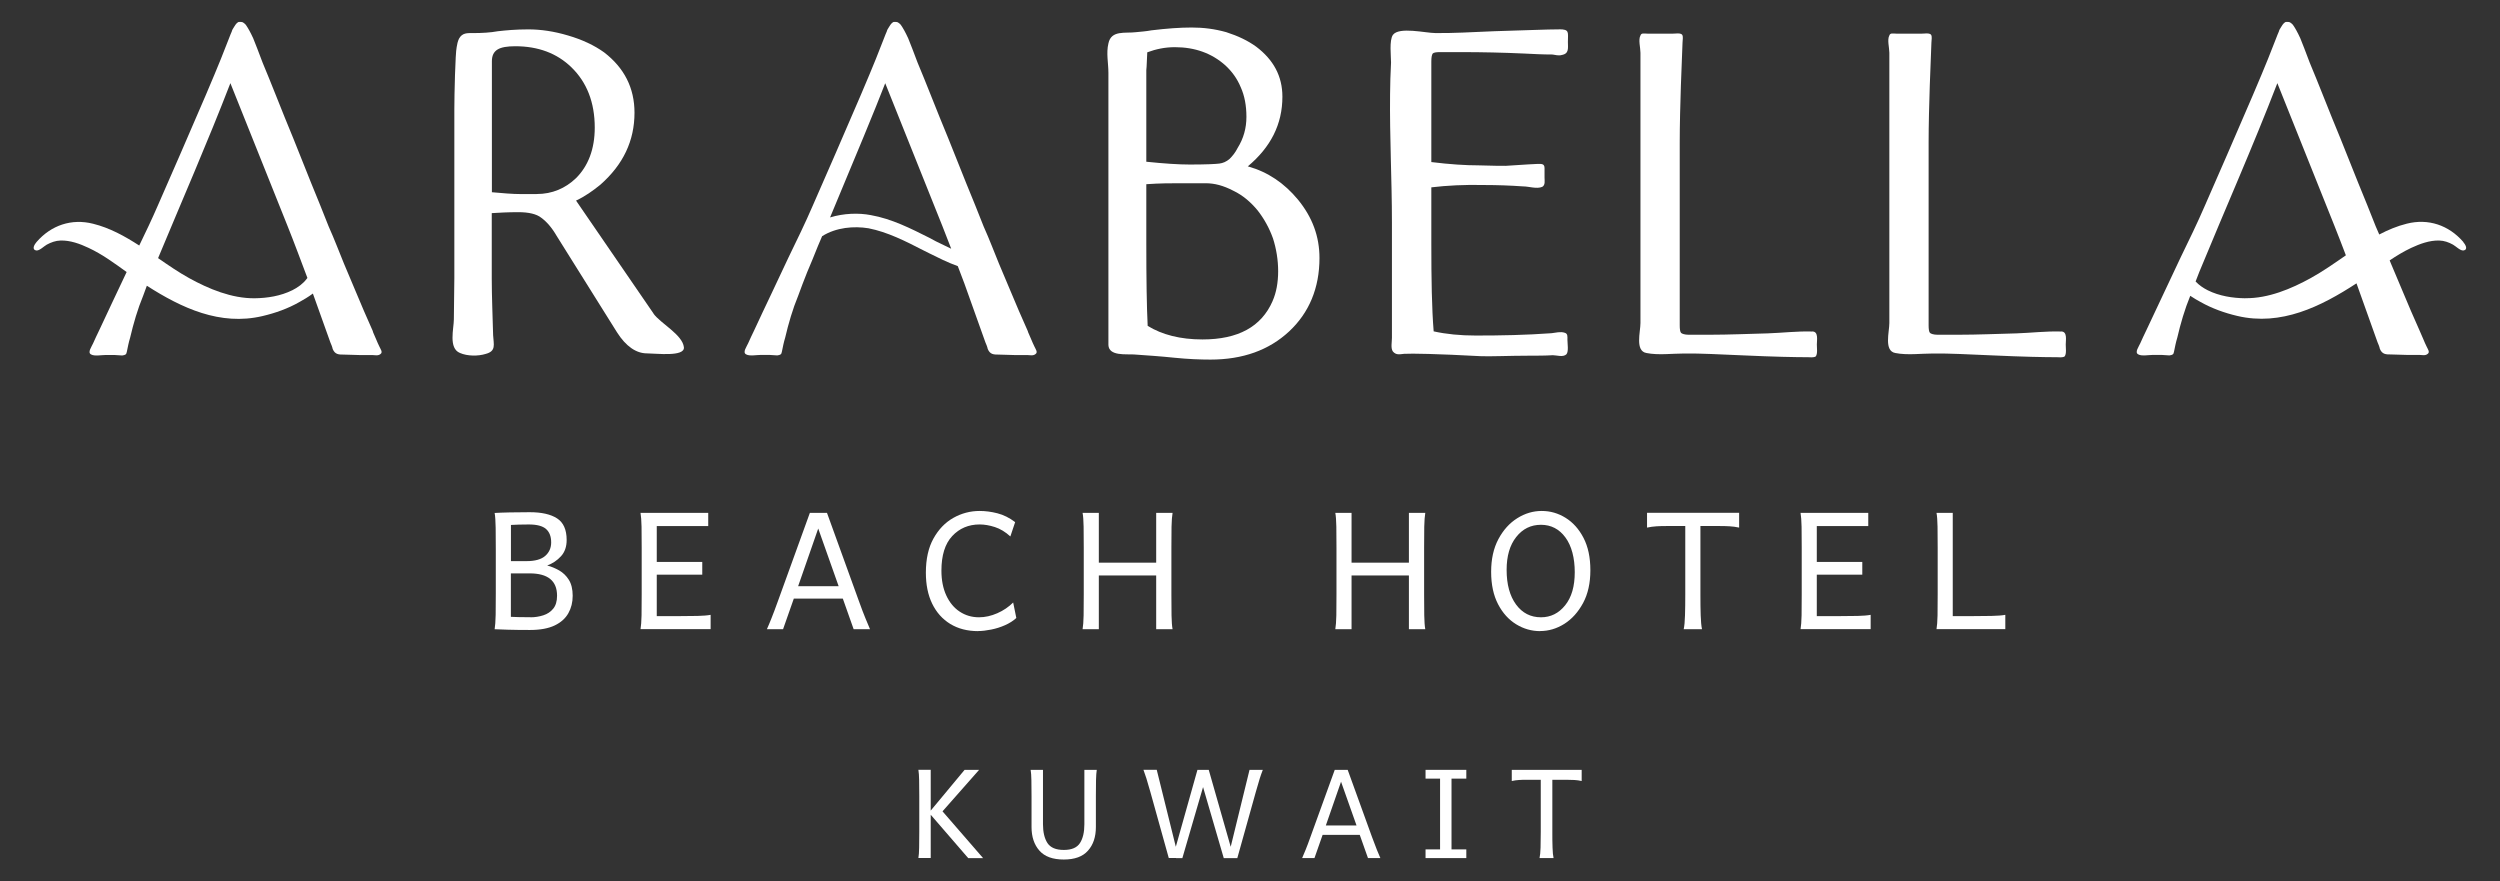 <svg width="329" height="116" viewBox="0 0 329 116" fill="none" xmlns="http://www.w3.org/2000/svg">
<rect x="0" y="0" width="329" height="116" fill="#333333" stroke="none"/>
<path d="M49.085 43.626C48.282 41.841 47.489 39.993 46.749 38.208L45.27 34.7C44.657 33.222 44.044 31.563 43.241 29.778C42.502 27.929 41.762 26.027 40.96 24.116L38.624 18.273C37.822 16.308 37.082 14.523 36.406 12.791C35.729 11.069 35.116 9.591 34.557 8.238C34.061 6.886 33.637 5.84 33.321 5.038C32.952 4.235 32.645 3.685 32.339 3.252C32.212 3.126 32.095 3.009 31.969 2.946C31.843 2.883 31.662 2.883 31.473 2.883C31.283 2.883 31.04 3.126 30.796 3.559C30.67 3.739 30.553 3.929 30.49 4.172C30.363 4.416 29.94 5.588 29.074 7.742C28.208 9.897 26.432 14.081 23.717 20.302L20.759 27.073C20.002 28.822 19.172 30.562 18.324 32.311C16.412 31.076 14.437 29.985 12.246 29.444C9.423 28.732 6.736 29.633 4.815 31.842C4.554 32.14 4.112 32.834 4.77 32.96C5.176 33.032 5.798 32.392 6.159 32.194C6.727 31.887 7.322 31.671 7.971 31.653C9.252 31.617 10.524 32.086 11.669 32.627C13.463 33.465 15.06 34.646 16.665 35.8C15.466 38.352 14.248 40.885 13.058 43.455C12.751 44.068 12.508 44.627 12.255 45.177C12.075 45.61 11.452 46.412 12.012 46.656C12.444 46.899 13.364 46.719 13.86 46.719H15.096C15.402 46.719 15.772 46.782 16.079 46.782C16.512 46.719 16.629 46.656 16.692 46.286C16.818 45.673 16.936 45.051 17.125 44.438C17.558 42.589 18.108 40.687 18.847 38.902C19.001 38.478 19.163 38.045 19.325 37.603C23.898 40.534 28.966 42.905 34.53 41.598C36.225 41.201 37.885 40.615 39.4 39.749C39.896 39.47 40.563 39.091 41.176 38.631L43.476 45.06C43.602 45.366 43.719 45.61 43.782 45.925C44.089 46.665 44.585 46.665 45.261 46.665C46.001 46.665 46.677 46.728 47.417 46.728H49.013C49.32 46.728 49.752 46.854 50.059 46.601C50.429 46.358 50.059 45.925 49.933 45.619C49.626 45.006 49.383 44.329 49.067 43.653L49.085 43.626ZM38.435 38.208C36.929 38.956 35.17 39.235 33.502 39.253C30.499 39.28 27.469 38.027 24.881 36.594C23.492 35.827 22.148 34.899 20.804 33.97C23.988 26.315 27.324 18.706 30.318 10.943L37.831 29.715C38.714 31.914 39.589 34.286 40.455 36.576C40.428 36.612 40.401 36.648 40.374 36.684C39.869 37.351 39.183 37.838 38.444 38.208H38.435Z" fill="white"/>
<path d="M86.025 41.293L75.807 26.398C76.98 25.848 78.026 25.109 79.009 24.306C82.021 21.656 83.5 18.518 83.5 14.831C83.5 11.567 82.147 8.925 79.496 6.888C78.206 5.968 76.664 5.229 74.752 4.67C72.903 4.12 71.181 3.867 69.522 3.867C67.862 3.867 66.564 3.993 65.518 4.111C64.535 4.291 63.425 4.354 62.253 4.354C61.514 4.354 60.837 4.291 60.404 5.093C60.224 5.463 60.161 5.833 60.098 6.202C59.917 7.005 59.791 12.477 59.791 14.389V36.604C59.791 38.389 59.728 40.238 59.728 42.023C59.728 43.249 58.989 45.837 60.531 46.45C61.514 46.883 62.929 46.883 63.912 46.576C65.328 46.206 64.959 45.341 64.895 44.115C64.832 41.59 64.715 39.066 64.715 36.604V28.048C65.698 27.985 66.87 27.922 68.223 27.922C69.576 27.922 70.622 28.165 71.235 28.661C71.912 29.157 72.588 29.896 73.264 31.059L81.2 43.736C82.373 45.584 83.725 46.504 85.141 46.504C86.314 46.504 90.128 47 90.002 45.702C89.822 44.042 86.927 42.564 85.998 41.275L86.025 41.293ZM70.64 25.542H68.674C67.384 25.542 66.086 25.416 64.733 25.298V8.06C64.733 7.32 64.977 6.824 65.473 6.518C65.969 6.211 66.762 6.085 67.808 6.085C70.82 6.085 73.291 7.005 75.194 8.853C77.223 10.819 78.269 13.469 78.269 16.796C78.269 19.627 77.404 21.845 75.807 23.441C74.391 24.793 72.669 25.533 70.64 25.533V25.542Z" fill="white"/>
<path d="M135.281 43.626C134.478 41.841 133.685 39.993 132.945 38.208L131.466 34.7C130.853 33.222 130.24 31.563 129.437 29.778C128.698 27.929 127.958 26.027 127.156 24.116L124.82 18.273C124.017 16.308 123.278 14.523 122.601 12.791C121.925 11.069 121.312 9.591 120.753 8.238C120.257 6.886 119.833 5.84 119.517 5.038C119.147 4.235 118.841 3.685 118.534 3.252C118.408 3.126 118.291 3.009 118.164 2.946C118.038 2.883 117.858 2.883 117.668 2.883C117.479 2.883 117.236 3.126 116.992 3.559C116.866 3.739 116.749 3.929 116.686 4.172C116.559 4.416 116.135 5.588 115.27 7.742C114.404 9.897 112.627 14.081 109.913 20.302L106.955 27.073C105.972 29.354 104.863 31.626 103.754 33.907C102.275 37.108 100.741 40.245 99.263 43.446C98.956 44.059 98.712 44.618 98.46 45.168C98.279 45.601 97.657 46.403 98.216 46.647C98.649 46.89 99.569 46.71 100.065 46.71H101.301C101.607 46.71 101.977 46.773 102.284 46.773C102.716 46.71 102.834 46.647 102.897 46.277C103.023 45.664 103.14 45.042 103.33 44.429C103.763 42.58 104.313 40.678 105.052 38.893C105.422 37.91 105.792 36.864 106.224 35.818C106.657 34.772 107.144 33.663 107.64 32.374L108.19 31.085C110.039 29.913 112.375 29.733 114.287 30.039C116.812 30.535 119.211 31.761 121.492 32.933L122.358 33.366C123.467 33.916 124.694 34.538 126.046 35.025L126.912 37.306L129.681 45.06C129.807 45.366 129.924 45.61 129.987 45.925C130.294 46.665 130.79 46.665 131.466 46.665C132.206 46.665 132.882 46.728 133.622 46.728H135.218C135.524 46.728 135.957 46.854 136.264 46.601C136.634 46.358 136.264 45.925 136.138 45.619C135.831 45.006 135.588 44.329 135.272 43.653L135.281 43.626ZM123.152 31.752L122.349 31.319C119.887 30.084 117.362 28.795 114.593 28.308C112.997 28.001 111.022 28.064 109.237 28.614C112.681 20.365 115.143 14.459 116.496 10.952L124.008 29.724L125.181 32.735L123.152 31.752Z" fill="white"/>
<path d="M164.21 21.896C167.222 19.372 168.764 16.361 168.764 12.727C168.764 10.023 167.591 7.868 165.319 6.146C164.21 5.343 162.92 4.73 161.378 4.234C159.836 3.801 158.366 3.621 156.824 3.621C155.282 3.621 153.559 3.747 151.53 3.991C150.854 4.117 150.177 4.171 149.501 4.234C148.085 4.415 146.236 3.928 145.867 5.713C145.56 7.002 145.867 8.3 145.867 9.59V45.41C145.93 46.889 148.202 46.582 149.194 46.645C150.98 46.772 152.766 46.889 154.551 47.078C156.337 47.259 157.933 47.322 159.295 47.322C163.542 47.322 166.987 46.087 169.639 43.625C172.281 41.164 173.643 37.9 173.643 33.96C173.643 31.129 172.723 28.605 170.811 26.269C169.025 24.114 166.87 22.636 164.228 21.896H164.21ZM150.854 11.808V9.22C150.917 8.724 150.917 7.931 150.98 6.885C152.152 6.452 153.316 6.209 154.614 6.209C157.266 6.209 159.475 7.011 161.261 8.607C162.126 9.409 162.803 10.329 163.29 11.501C163.786 12.61 164.029 13.899 164.029 15.378C164.029 16.857 163.66 18.209 162.857 19.498C162.55 20.111 162.181 20.544 161.811 20.914C161.378 21.284 160.945 21.464 160.458 21.527C159.962 21.59 158.673 21.653 156.58 21.653C155.101 21.653 153.198 21.527 150.854 21.284V11.808ZM167.474 39.622C165.995 43.012 162.92 44.671 158.24 44.671C155.345 44.671 152.946 44.058 151.034 42.886C150.908 40.361 150.854 36.728 150.854 32.058V24.241C152.639 24.114 154.118 24.114 155.282 24.114H158.663C159.836 24.114 160.999 24.421 162.298 25.097C163.587 25.71 164.634 26.639 165.499 27.685C166.365 28.794 167.041 30.02 167.528 31.381C167.961 32.734 168.205 34.212 168.205 35.691C168.205 37.17 167.961 38.522 167.465 39.631L167.474 39.622Z" fill="white"/>
<path d="M205.155 3.864C203.613 3.864 200.781 3.991 196.66 4.108L192.476 4.288C191.186 4.351 190.014 4.351 188.904 4.351C187.615 4.351 184.107 3.486 183.304 4.595C182.808 5.334 183.061 7.363 183.061 8.228C182.997 9.644 182.934 11.059 182.934 12.412C182.871 18.074 183.178 23.673 183.178 29.272V44.473C183.178 45.023 182.997 45.825 183.304 46.258C183.737 46.754 184.17 46.627 184.783 46.564C185.766 46.501 189.094 46.564 194.82 46.871C195.929 46.934 198.698 46.808 201.223 46.808C202.269 46.808 203.315 46.808 204.361 46.745C204.857 46.745 205.714 47.051 206.147 46.618C206.454 46.249 206.273 45.203 206.273 44.707C206.273 44.274 206.336 43.905 205.904 43.787C205.353 43.607 204.731 43.787 204.181 43.85C200.853 44.094 197.535 44.157 194.207 44.157C192.178 44.157 190.329 43.977 188.67 43.607C188.426 40.596 188.363 36.773 188.363 32.103V24.655C190.392 24.412 192.737 24.286 195.379 24.349C197.039 24.349 198.761 24.412 200.43 24.529C201.232 24.529 202.215 24.899 202.955 24.592C203.387 24.349 203.261 23.79 203.261 23.357V22.122C203.261 21.509 202.828 21.572 202.341 21.572C201.909 21.572 201.539 21.635 201.106 21.635L198.148 21.824C197.282 21.824 196.732 21.824 194.577 21.761C192.917 21.761 190.825 21.635 188.363 21.328V8.093C188.363 7.543 188.426 7.227 188.544 7.047C188.67 6.921 188.976 6.858 189.463 6.858H192.295C195.064 6.858 197.832 6.921 200.601 7.047C201.836 7.11 203.063 7.173 204.298 7.173C204.668 7.236 205.164 7.354 205.534 7.236C206.517 7.056 206.336 6.317 206.336 5.514C206.336 4.225 206.58 3.855 205.164 3.855L205.155 3.864Z" fill="white"/>
<path d="M238.457 43.628C236.545 43.565 234.516 43.809 232.613 43.872C230.088 43.935 227.5 44.052 224.984 44.052H222.215C221.719 44.052 221.349 43.926 221.232 43.809C221.106 43.682 221.052 43.313 221.052 42.826V18.762C221.052 14.146 221.358 7.258 221.358 7.258C221.358 6.708 221.421 6.149 221.421 5.599C221.421 5.229 221.548 4.796 221.358 4.553C221.115 4.309 220.493 4.427 220.186 4.427H216.804C216.371 4.427 216.001 4.3 215.884 4.67C215.578 5.22 215.884 6.275 215.884 6.951V42.519C215.884 43.691 215.145 46.207 216.687 46.459C218.229 46.766 220.069 46.522 221.611 46.522C222.72 46.522 223.946 46.522 225.182 46.586L229.366 46.766C233.488 46.955 236.319 47.009 237.925 47.009C238.231 47.009 238.538 47.072 238.908 46.946C238.908 46.904 238.929 46.883 238.971 46.883C239.214 46.513 239.097 45.774 239.097 45.341C239.097 44.728 239.34 43.619 238.484 43.619L238.457 43.628Z" fill="white"/>
<path d="M271.211 43.628C269.299 43.565 267.27 43.809 265.367 43.872C262.842 43.935 260.254 44.052 257.737 44.052H254.969C254.473 44.052 254.103 43.926 253.986 43.809C253.86 43.682 253.806 43.313 253.806 42.826V18.762C253.806 14.146 254.112 7.258 254.112 7.258C254.112 6.708 254.175 6.149 254.175 5.599C254.175 5.229 254.302 4.796 254.112 4.553C253.869 4.309 253.246 4.427 252.94 4.427H249.558C249.125 4.427 248.755 4.3 248.638 4.67C248.332 5.22 248.638 6.275 248.638 6.951V42.519C248.638 43.691 247.899 46.207 249.441 46.459C250.983 46.766 252.823 46.522 254.365 46.522C255.474 46.522 256.7 46.522 257.936 46.586L262.12 46.766C266.242 46.955 269.073 47.009 270.679 47.009C270.985 47.009 271.292 47.072 271.661 46.946C271.661 46.904 271.683 46.883 271.725 46.883C271.968 46.513 271.851 45.774 271.851 45.341C271.851 44.728 272.094 43.619 271.238 43.619L271.211 43.628Z" fill="white"/>
<path d="M324.165 31.833C322.245 29.624 319.566 28.723 316.735 29.435C315.463 29.75 314.264 30.255 313.109 30.86C312.956 30.499 312.803 30.147 312.64 29.778C311.901 27.929 311.161 26.027 310.359 24.116L308.023 18.273C307.22 16.308 306.481 14.523 305.805 12.791C305.128 11.069 304.515 9.591 303.956 8.238C303.46 6.886 303.036 5.84 302.72 5.038C302.351 4.235 302.044 3.685 301.737 3.252C301.611 3.126 301.494 3.009 301.368 2.946C301.241 2.883 301.061 2.883 300.872 2.883C300.682 2.883 300.439 3.126 300.195 3.559C300.069 3.739 299.952 3.929 299.889 4.172C299.762 4.416 299.339 5.588 298.473 7.742C297.607 9.897 295.83 14.081 293.116 20.302L290.158 27.073C289.175 29.354 288.066 31.626 286.957 33.907C285.478 37.108 283.945 40.245 282.466 43.446C282.159 44.059 281.915 44.618 281.663 45.168C281.483 45.601 280.86 46.403 281.419 46.647C281.852 46.89 282.772 46.71 283.268 46.71H284.504C284.81 46.71 285.18 46.773 285.487 46.773C285.92 46.71 286.037 46.647 286.1 46.277C286.226 45.664 286.343 45.042 286.533 44.429C286.957 42.598 287.507 40.705 288.237 38.929C288.715 39.253 289.193 39.524 289.572 39.731C291.087 40.588 292.746 41.183 294.442 41.58C300.195 42.932 305.417 40.353 310.115 37.288L312.884 45.042C313.01 45.348 313.127 45.592 313.19 45.907C313.497 46.647 313.993 46.647 314.669 46.647C315.409 46.647 316.085 46.71 316.825 46.71H318.421C318.728 46.71 319.16 46.836 319.467 46.583C319.837 46.34 319.467 45.907 319.341 45.601C319.034 44.988 318.791 44.311 318.475 43.635C317.672 41.85 316.879 40.002 316.139 38.217L314.66 34.709C314.597 34.565 314.543 34.412 314.48 34.267C315.382 33.663 316.311 33.096 317.303 32.627C318.448 32.095 319.72 31.617 321 31.653C321.649 31.671 322.245 31.878 322.813 32.194C323.174 32.392 323.796 33.032 324.202 32.96C324.86 32.834 324.418 32.149 324.156 31.842L324.165 31.833ZM295.488 39.253C293.819 39.235 292.061 38.956 290.555 38.208C289.96 37.91 289.401 37.531 288.941 37.044C289.094 36.63 289.256 36.224 289.419 35.809C292.827 27.524 296.471 19.319 299.699 10.943L307.211 29.715C307.716 30.968 308.212 32.284 308.717 33.6C307.193 34.655 305.678 35.719 304.109 36.585C301.521 38.018 298.491 39.28 295.488 39.244V39.253Z" fill="white"/>
<path d="M69.747 82.905C68.683 82.905 67.709 82.896 66.825 82.869C65.942 82.842 65.364 82.824 65.094 82.806C65.166 82.391 65.211 81.751 65.229 80.894C65.247 80.038 65.247 79.082 65.247 78.045V72.329C65.247 71.301 65.247 70.346 65.229 69.462C65.211 68.578 65.175 67.92 65.094 67.505C65.563 67.478 66.221 67.451 67.087 67.433C67.953 67.415 68.818 67.406 69.711 67.406C71.271 67.406 72.471 67.677 73.309 68.218C74.148 68.759 74.572 69.705 74.572 71.067C74.572 71.941 74.328 72.654 73.832 73.195C73.336 73.745 72.732 74.15 72.011 74.421C72.552 74.556 73.075 74.781 73.589 75.07C74.103 75.367 74.527 75.773 74.86 76.305C75.194 76.837 75.365 77.54 75.365 78.406C75.365 79.271 75.176 80.02 74.797 80.696C74.418 81.372 73.823 81.913 72.994 82.31C72.164 82.706 71.082 82.905 69.738 82.905H69.747ZM67.231 73.844H69.287C70.405 73.844 71.226 73.618 71.749 73.159C72.272 72.699 72.534 72.113 72.534 71.382C72.534 70.598 72.308 70.012 71.857 69.615C71.406 69.219 70.649 69.02 69.603 69.02C69.206 69.02 68.764 69.02 68.286 69.038C67.808 69.047 67.457 69.065 67.24 69.083V73.853L67.231 73.844ZM69.801 81.237C70.396 81.237 70.965 81.147 71.497 80.975C72.029 80.804 72.471 80.516 72.804 80.101C73.138 79.695 73.309 79.127 73.309 78.397C73.309 76.44 72.11 75.457 69.702 75.457H67.231V81.174C67.43 81.183 67.754 81.192 68.223 81.21C68.692 81.228 69.215 81.228 69.801 81.228V81.237Z" fill="white"/>
<path d="M84.293 82.805C84.365 82.391 84.41 81.778 84.428 80.984C84.437 80.191 84.446 79.28 84.446 78.243V72.067C84.446 71.03 84.446 70.12 84.428 69.317C84.41 68.524 84.365 67.911 84.293 67.496H93.203V69.227H86.43V73.952H92.418V75.629H86.43V81.083H89.199C90.236 81.083 91.111 81.074 91.823 81.056C92.536 81.038 93.104 80.993 93.519 80.912V82.796H84.293V82.805Z" fill="white"/>
<path d="M100.923 82.805C101.112 82.391 101.311 81.904 101.527 81.363C101.744 80.822 102.032 80.064 102.384 79.082L106.577 67.496H108.832L113.025 79.082C113.377 80.064 113.666 80.822 113.891 81.363C114.117 81.904 114.315 82.382 114.495 82.805H112.34L110.915 78.775H104.467L103.051 82.805H100.914H100.923ZM105.035 77.143H110.365L107.678 69.552L105.035 77.143Z" fill="white"/>
<path d="M128.716 83.056C127.309 83.056 126.091 82.741 125.054 82.11C124.026 81.478 123.233 80.595 122.673 79.441C122.114 78.287 121.844 76.934 121.844 75.366C121.844 73.571 122.177 72.066 122.845 70.867C123.512 69.668 124.387 68.757 125.46 68.153C126.533 67.549 127.688 67.242 128.923 67.242C129.672 67.242 130.447 67.341 131.259 67.549C132.07 67.756 132.846 68.144 133.594 68.712L132.963 70.596C132.314 70.001 131.628 69.586 130.925 69.361C130.222 69.135 129.554 69.018 128.923 69.018C127.462 69.018 126.254 69.532 125.307 70.551C124.36 71.57 123.891 73.085 123.891 75.104C123.891 76.348 124.107 77.439 124.531 78.359C124.955 79.279 125.541 79.991 126.29 80.487C127.038 80.983 127.886 81.235 128.833 81.235C129.635 81.235 130.438 81.055 131.241 80.703C132.043 80.352 132.747 79.874 133.333 79.288L133.748 81.325C133.351 81.695 132.855 82.01 132.269 82.272C131.683 82.533 131.078 82.723 130.447 82.849C129.825 82.975 129.248 83.047 128.716 83.047V83.056Z" fill="white"/>
<path d="M142.469 82.805C142.541 82.391 142.586 81.778 142.604 80.984C142.622 80.191 142.622 79.28 142.622 78.243V72.067C142.622 71.03 142.622 70.12 142.604 69.317C142.586 68.515 142.55 67.911 142.469 67.496H144.606V74.051H152.154V67.496H154.31C154.237 67.911 154.192 68.524 154.174 69.317C154.156 70.111 154.156 71.03 154.156 72.067V78.243C154.156 79.28 154.156 80.191 154.174 80.984C154.192 81.778 154.228 82.382 154.31 82.805H152.154V75.728H144.606V82.805H142.469Z" fill="white"/>
<path d="M175.727 82.805C175.799 82.391 175.844 81.778 175.862 80.984C175.88 80.191 175.88 79.28 175.88 78.243V72.067C175.88 71.03 175.88 70.12 175.862 69.317C175.844 68.515 175.808 67.911 175.727 67.496H177.864V74.051H185.412V67.496H187.567C187.495 67.911 187.45 68.524 187.432 69.317C187.414 70.111 187.414 71.03 187.414 72.067V78.243C187.414 79.28 187.414 80.191 187.432 80.984C187.45 81.778 187.486 82.382 187.567 82.805H185.412V75.728H177.864V82.805H175.727Z" fill="white"/>
<path d="M202.682 83.056C201.564 83.056 200.509 82.759 199.526 82.155C198.543 81.551 197.749 80.676 197.145 79.513C196.541 78.35 196.234 76.934 196.234 75.257C196.234 73.58 196.55 72.147 197.19 70.948C197.831 69.749 198.651 68.838 199.67 68.198C200.689 67.558 201.762 67.242 202.89 67.242C204.017 67.242 205.054 67.54 206.028 68.144C207.002 68.748 207.787 69.622 208.391 70.785C208.995 71.948 209.293 73.364 209.293 75.041C209.293 76.718 208.977 78.161 208.337 79.351C207.696 80.541 206.876 81.46 205.866 82.101C204.856 82.732 203.801 83.047 202.673 83.047L202.682 83.056ZM202.791 81.235C204.071 81.235 205.126 80.712 205.974 79.657C206.822 78.602 207.237 77.16 207.237 75.302C207.237 73.445 206.831 71.84 206.01 70.731C205.198 69.622 204.116 69.063 202.791 69.063C201.465 69.063 200.383 69.595 199.535 70.668C198.687 71.741 198.272 73.175 198.272 74.996C198.272 76.907 198.687 78.422 199.508 79.549C200.338 80.676 201.429 81.235 202.791 81.235Z" fill="white"/>
<path d="M221.575 82.803C221.665 82.388 221.728 81.775 221.746 80.981C221.773 80.188 221.782 79.277 221.782 78.24V69.225H219.32C218.851 69.225 218.418 69.234 218.004 69.26C217.589 69.288 217.174 69.342 216.75 69.432V67.484H228.87V69.432C228.447 69.342 228.032 69.279 227.617 69.26C227.202 69.234 226.76 69.225 226.291 69.225H223.775V78.24C223.775 79.277 223.784 80.188 223.811 80.981C223.838 81.775 223.892 82.379 223.983 82.803H221.566H221.575Z" fill="white"/>
<path d="M236.953 82.805C237.025 82.391 237.07 81.778 237.088 80.984C237.097 80.191 237.106 79.28 237.106 78.243V72.067C237.106 71.03 237.106 70.12 237.088 69.317C237.07 68.524 237.025 67.911 236.953 67.496H245.863V69.227H239.09V73.952H245.078V75.629H239.09V81.083H241.859C242.896 81.083 243.771 81.074 244.483 81.056C245.196 81.038 245.764 80.993 246.179 80.912V82.796H236.953V82.805Z" fill="white"/>
<path d="M254.845 82.805C254.917 82.391 254.962 81.778 254.98 80.984C254.998 80.191 254.998 79.28 254.998 78.243V72.067C254.998 71.03 254.998 70.12 254.98 69.317C254.962 68.515 254.926 67.911 254.845 67.496H256.982V81.083H259.327C260.364 81.083 261.275 81.074 262.078 81.056C262.871 81.038 263.484 80.993 263.899 80.912V82.796H254.836L254.845 82.805Z" fill="white"/>
<path d="M120.859 112.926C120.913 112.611 120.95 112.151 120.959 111.547C120.968 110.943 120.977 110.249 120.977 109.464V104.776C120.977 103.991 120.977 103.297 120.959 102.693C120.95 102.089 120.913 101.629 120.859 101.305H122.483V112.917H120.859V112.926ZM121.933 107.336L126.938 101.314H128.849L123.799 107.039L122.961 107.003L121.933 107.336ZM127.416 112.926L122.365 107.084L123.439 106.083L129.373 112.926H127.416Z" fill="white"/>
<path d="M139.998 113.114C138.546 113.114 137.473 112.727 136.787 111.942C136.093 111.158 135.75 110.121 135.75 108.832V104.784C135.75 103.999 135.75 103.305 135.732 102.701C135.723 102.097 135.687 101.637 135.633 101.312H137.256V108.471C137.256 109.508 137.454 110.338 137.842 110.942C138.239 111.546 138.952 111.852 139.998 111.852C141.044 111.852 141.738 111.546 142.126 110.942C142.514 110.338 142.703 109.508 142.703 108.471V101.312H144.335C144.281 101.628 144.254 102.079 144.236 102.665C144.218 103.251 144.218 103.954 144.218 104.784V108.832C144.218 110.13 143.875 111.167 143.181 111.942C142.496 112.727 141.431 113.114 139.989 113.114H139.998Z" fill="white"/>
<path d="M153.813 112.926L151.387 104.217C151.171 103.46 151 102.864 150.864 102.432C150.729 101.999 150.594 101.629 150.477 101.305H152.226L154.85 111.889L154.778 112.917H153.822L153.813 112.926ZM154.769 112.926L154.607 111.899L157.583 101.314H159.062L158.62 102.558L155.599 112.926H154.769ZM161.046 112.926L158.025 102.558L157.592 101.314H159.071L162.092 111.899L161.93 112.926H161.046ZM161.93 112.926L161.848 111.899L164.437 101.314H166.186C166.06 101.638 165.925 102.008 165.789 102.432C165.654 102.855 165.483 103.45 165.266 104.217L162.831 112.926H161.921H161.93Z" fill="white"/>
<path d="M171.359 112.925C171.504 112.61 171.657 112.24 171.819 111.834C171.982 111.428 172.207 110.851 172.469 110.103L175.652 101.312H177.356L180.54 110.103C180.81 110.842 181.027 111.419 181.198 111.834C181.37 112.249 181.523 112.61 181.658 112.925H180.026L178.944 109.869H174.056L172.983 112.925H171.359ZM174.48 108.633H178.52L176.482 102.872L174.48 108.633Z" fill="white"/>
<path d="M187.602 112.925V111.78H189.513V102.467H187.602V101.312H192.967V102.467H191.019V111.78H192.967V112.925H187.602Z" fill="white"/>
<path d="M202.602 112.925C202.674 112.61 202.719 112.15 202.737 111.546C202.755 110.942 202.764 110.247 202.764 109.463V102.62H200.897C200.545 102.62 200.212 102.62 199.896 102.647C199.58 102.665 199.265 102.71 198.949 102.782V101.312H208.148V102.782C207.832 102.71 207.516 102.665 207.201 102.647C206.885 102.629 206.552 102.62 206.2 102.62H204.288V109.463C204.288 110.247 204.288 110.942 204.315 111.546C204.333 112.15 204.378 112.61 204.45 112.925H202.611H202.602Z" fill="white"/>
</svg>
